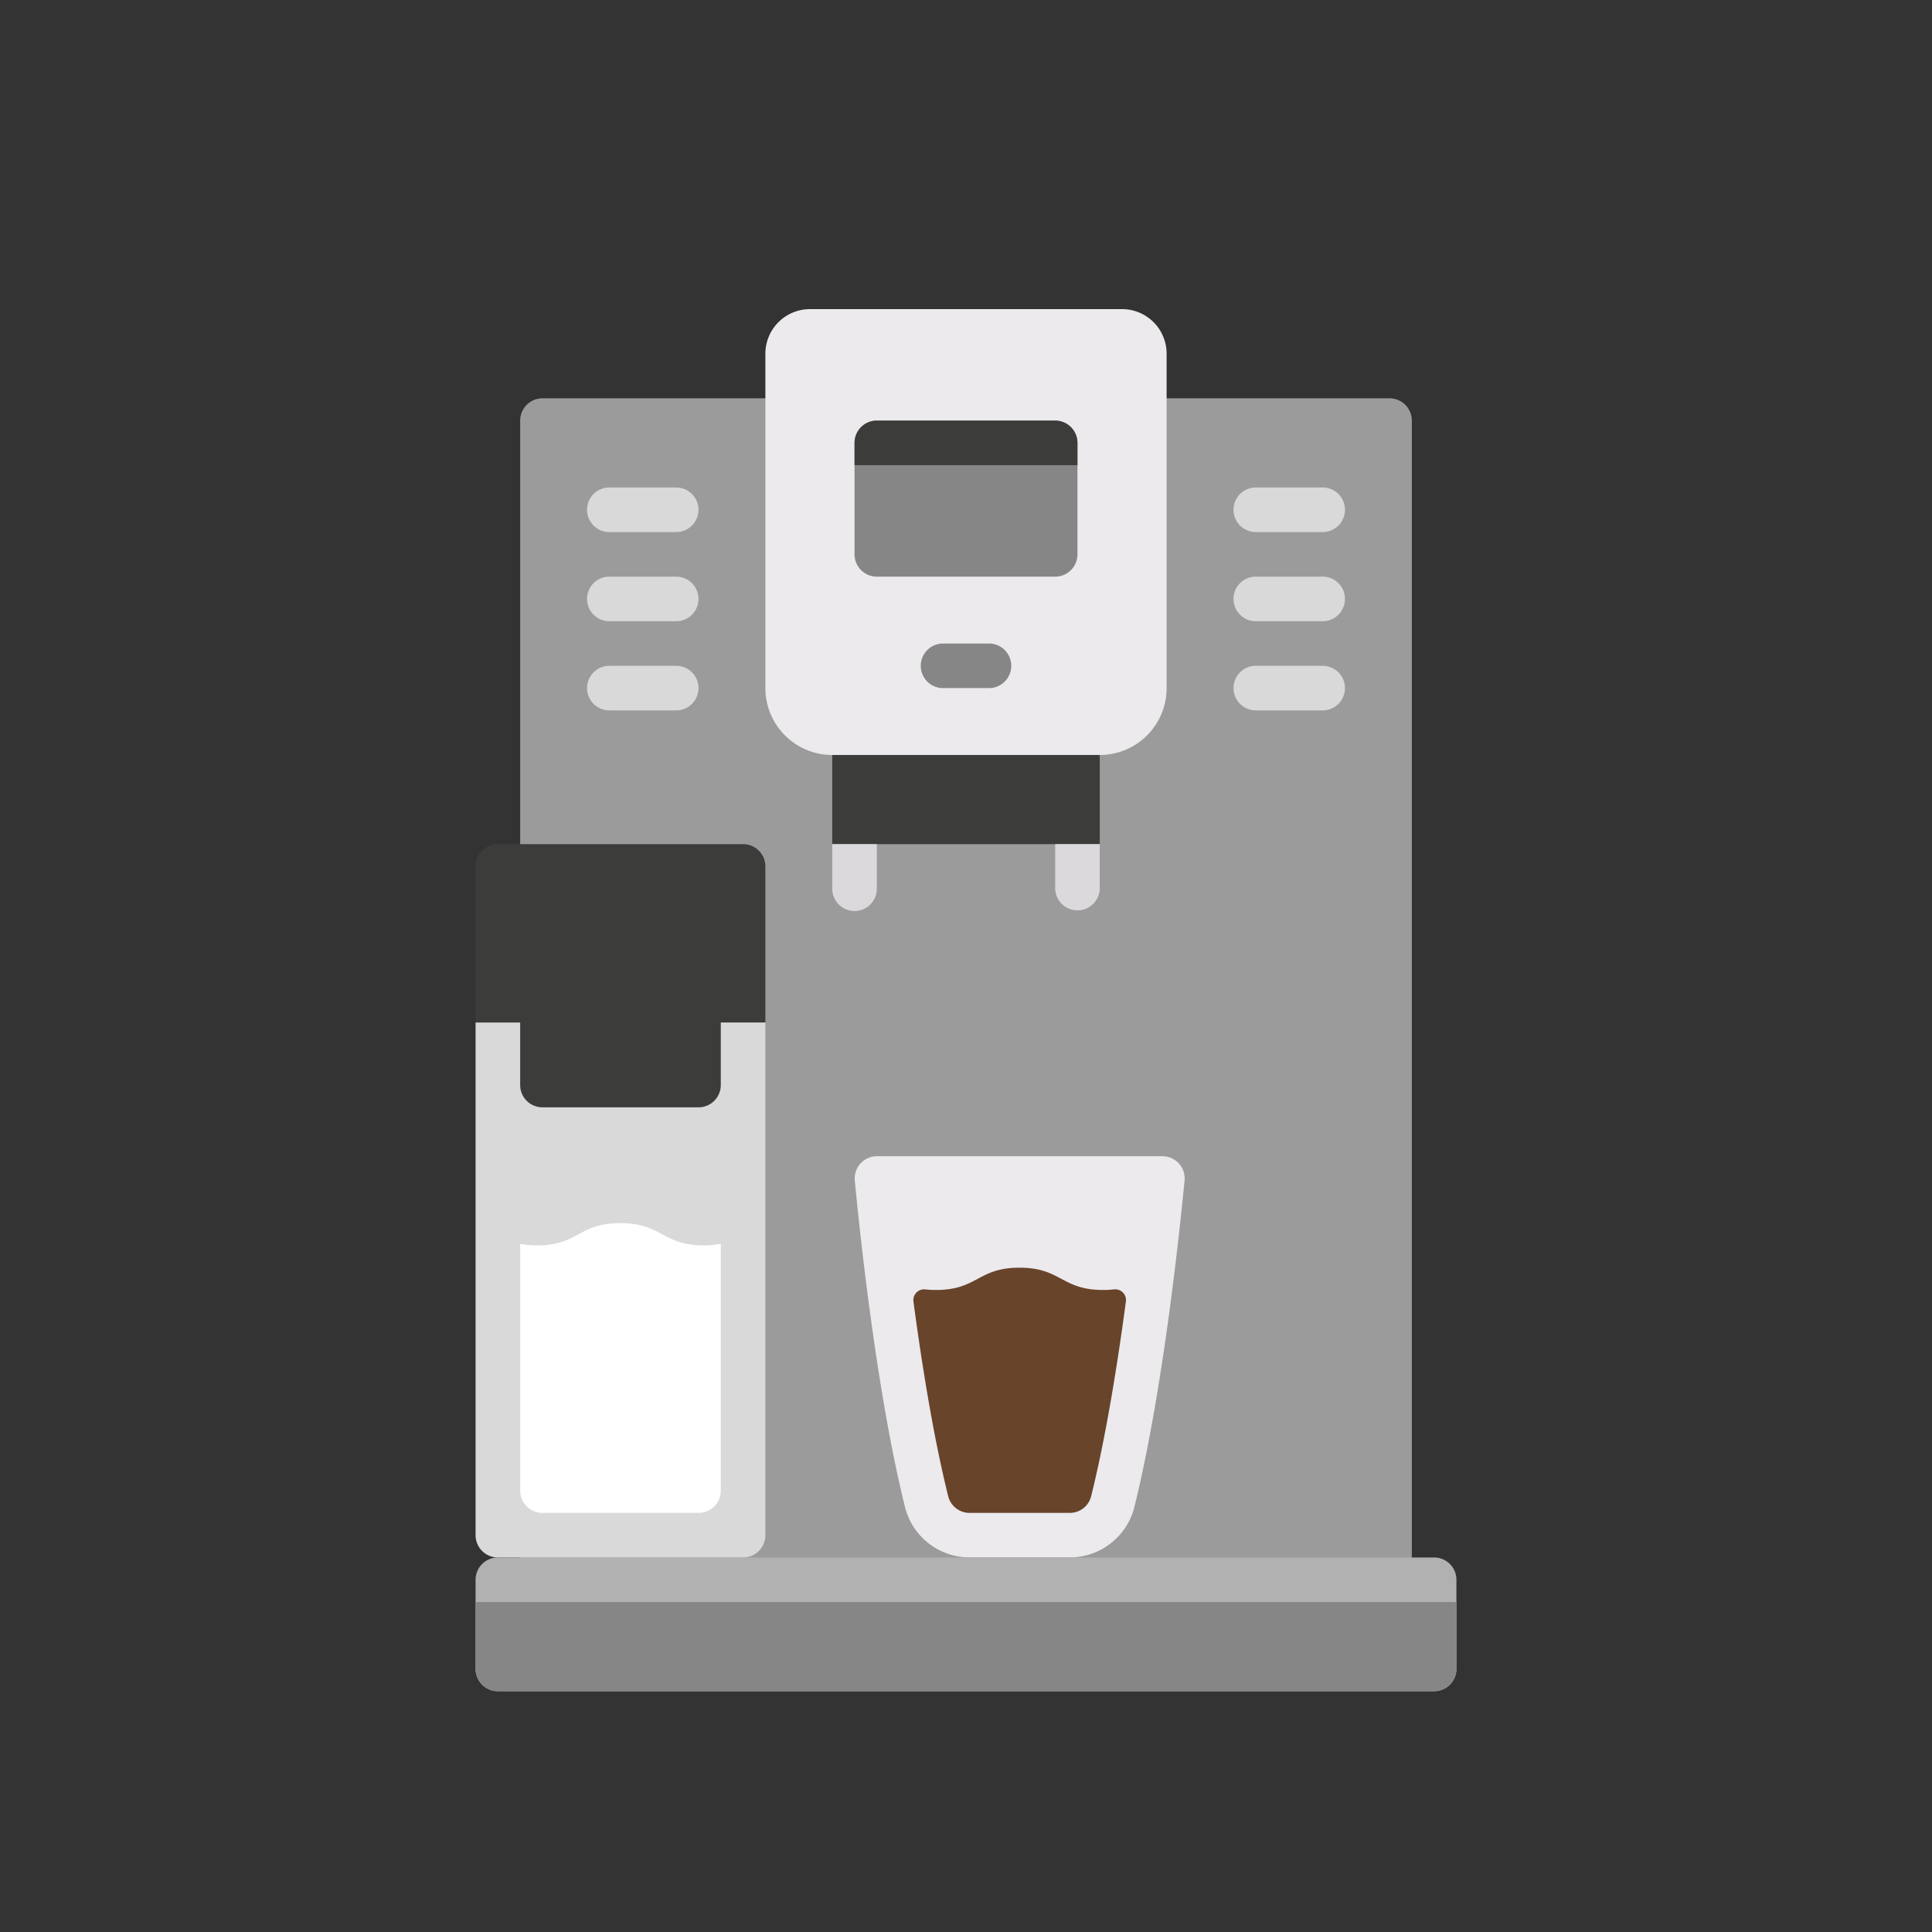 <svg id="Calque_1" data-name="Calque 1" xmlns="http://www.w3.org/2000/svg" viewBox="0 0 1000 1000"><rect x="0" y="0" width="1000" height="1000" fill="#333333" stroke="none"/><defs><style>.cls-2{fill:#eceaed}.cls-3{fill:#d9d9d9}.cls-5{fill:#3c3c3b}.cls-6{fill:#868686}.cls-7{fill:#dbd9db}</style></defs><path d="M730.77 829.23H269.24V217.7a11.54 11.54 0 0111.54-11.53h438.44a11.54 11.54 0 0111.55 11.53zm0 0" fill="#9c9b9b"/><path class="cls-2" d="M613.13 611.06c-3 30.71-11.65 111.14-26 169.05a34.49 34.49 0 01-33.56 26H502a34.48 34.48 0 01-33.56-26c-14.38-57.9-23.06-138.34-26-169.05a11.51 11.51 0 0111.49-12.6h147.71a11.51 11.51 0 0111.49 12.6zm0 0"/><path class="cls-3" d="M384.62 806.15H257.7a11.54 11.54 0 01-11.54-11.54V529.23h150V794.6a11.55 11.55 0 01-11.54 11.55zm0 0"/><path d="M257.7 806.15h484.6a11.54 11.54 0 0111.54 11.54v46.14a11.55 11.55 0 01-11.54 11.55H257.7a11.55 11.55 0 01-11.54-11.55v-46.14a11.54 11.54 0 0111.54-11.54zm0 0" fill="#b1b1b1"/><path class="cls-5" d="M430.77 379.24h138.46v57.69H430.77z"/><path class="cls-2" d="M569.23 390.78H430.77a34.62 34.62 0 01-34.61-34.62V183.09A23.08 23.08 0 01419.24 160h161.53a23.07 23.07 0 0123.07 23.08v173.08a34.62 34.62 0 01-34.61 34.62zm0 0"/><path class="cls-5" d="M384.62 436.93H257.7a11.54 11.54 0 00-11.54 11.54v80.76h150v-80.76a11.54 11.54 0 00-11.54-11.54zm0 0"/><path class="cls-3" d="M350 275.4h-34.61a11.54 11.54 0 010-23.08H350a11.54 11.54 0 110 23.08zm0 0M350 321.55h-34.61a11.54 11.54 0 110-23.08H350a11.54 11.54 0 110 23.08zm0 0M350 367.7h-34.61a11.54 11.54 0 010-23.08H350a11.54 11.54 0 010 23.08zm0 0M684.61 275.4H650a11.54 11.54 0 110-23.08h34.61a11.54 11.54 0 010 23.08zm0 0M684.61 321.55H650a11.54 11.54 0 110-23.08h34.61a11.54 11.54 0 010 23.08zm0 0M684.61 367.7H650a11.54 11.54 0 110-23.08h34.61a11.54 11.54 0 010 23.08zm0 0"/><path class="cls-6" d="M546.16 298.47h-92.31a11.53 11.53 0 01-11.54-11.54v-57.68a11.54 11.54 0 0111.54-11.55h92.31a11.54 11.54 0 0111.53 11.55v57.68a11.53 11.53 0 01-11.53 11.54zm0 0M511.54 356.16h-23.08a11.54 11.54 0 110-23.07h23.08a11.54 11.54 0 110 23.07zm0 0"/><path class="cls-5" d="M546.16 217.7h-92.31a11.54 11.54 0 00-11.54 11.54v11.53h115.38v-11.53a11.54 11.54 0 00-11.53-11.54zm0 0"/><path class="cls-7" d="M430.77 436.93h23.08V460a11.54 11.54 0 01-23.08 0zm0 0M546.16 436.93h23.07V460a11.54 11.54 0 01-23.07 0zm0 0"/><path class="cls-6" d="M246.16 829.23v34.6a11.55 11.55 0 0011.54 11.55h484.6a11.55 11.55 0 0011.54-11.55v-34.6zm0 0"/><path d="M364.39 644.62c-21.66 0-21.66-11.54-43.31-11.54s-21.62 11.54-43.23 11.54a45.91 45.91 0 01-8.61-.81v127.72a11.54 11.54 0 0011.54 11.54h80.76a11.54 11.54 0 0011.54-11.54V643.78a44.11 44.11 0 01-8.69.84zm0 0" fill="#fff"/><path class="cls-5" d="M292.31 527h-23.07v34.62a11.54 11.54 0 0011.54 11.53h80.76a11.53 11.53 0 0011.54-11.53V527z"/><path d="M571 667.69c-21.66 0-21.66-11.54-43.31-11.54s-21.62 11.54-43.24 11.54a48.8 48.8 0 01-5.53-.3 5.57 5.57 0 00-6.12 6.28c4.36 32.69 10.36 70.11 18 100.87a11.38 11.38 0 0011.2 8.53h51.59a11.38 11.38 0 0011.17-8.53c7.64-30.77 13.63-68.19 18-100.88a5.56 5.56 0 00-6.12-6.28 50.14 50.14 0 01-5.61.31zm0 0" fill="#68442b"/></svg>